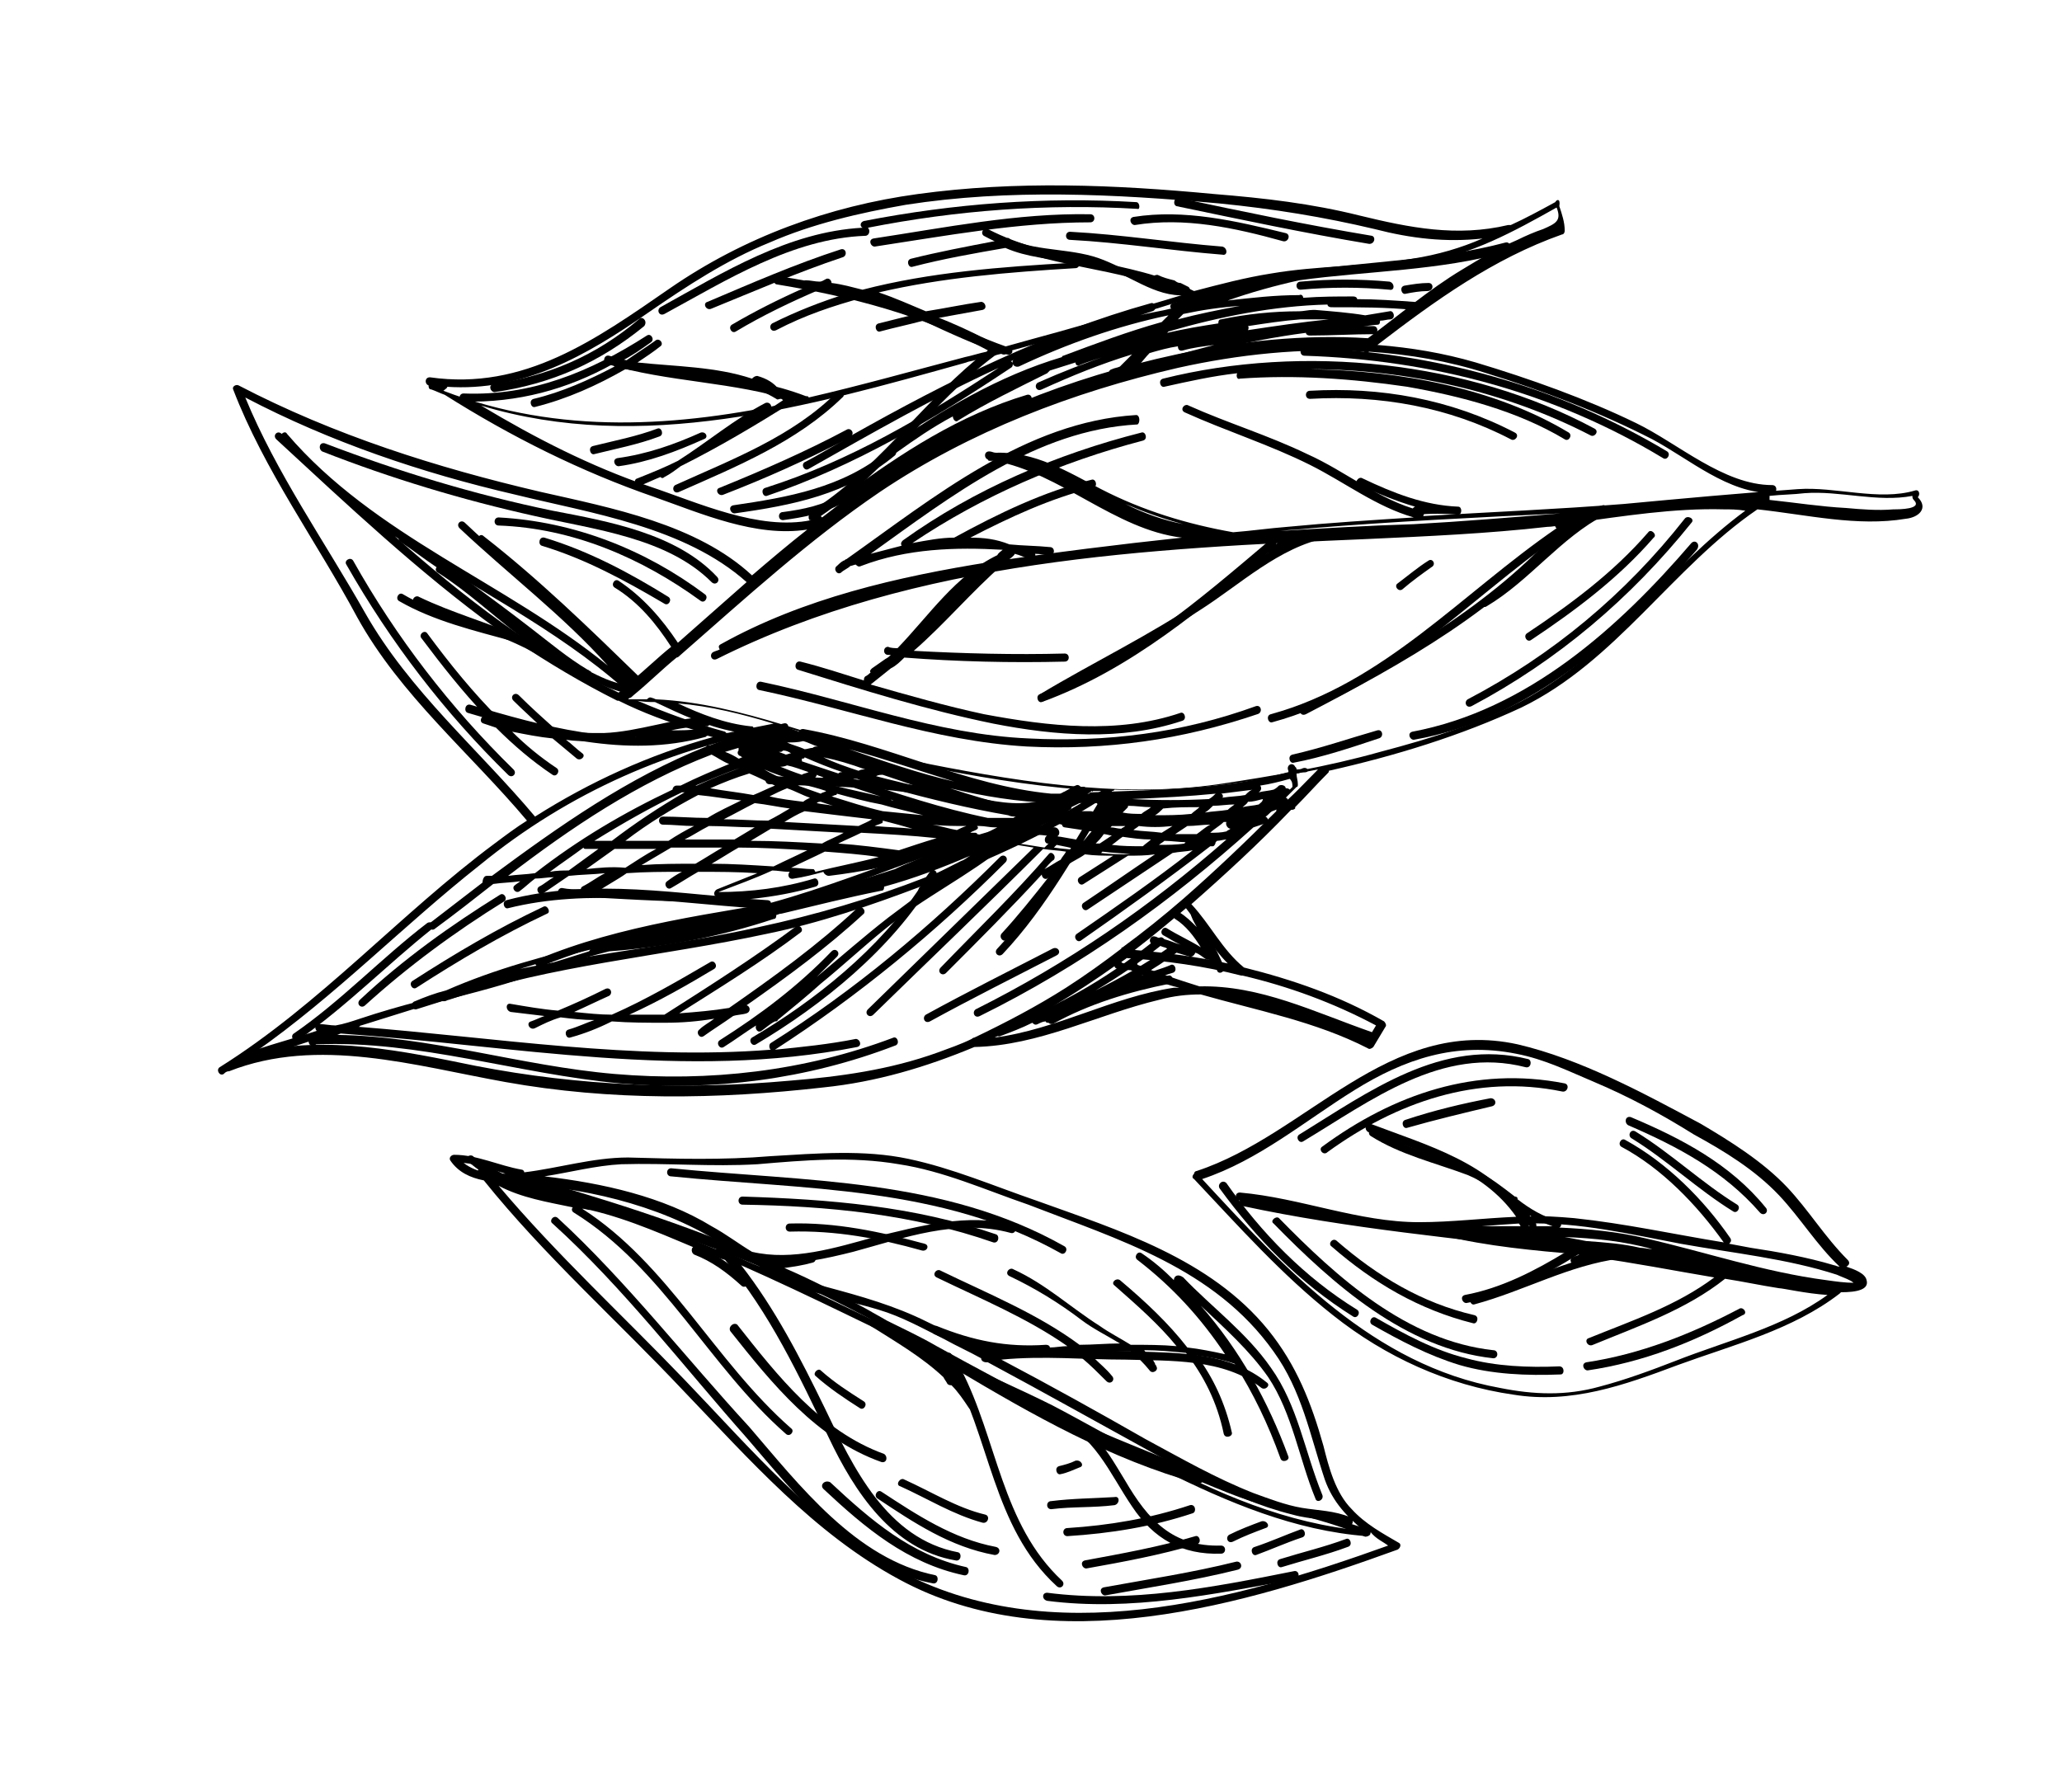 <svg xmlns="http://www.w3.org/2000/svg" viewBox="0 0 153 133"><path d="M115.4 15c-1.1.6-2.2 1.2-3.3 1.7h-.2c-3.8.9-7.3.2-11-.7-3.6-.9-7.1-1.3-10.8-1.6-7.4-.7-14.7-1-22 0-6.6.9-12.9 3.2-18.4 7-5.5 3.8-10.8 7.6-17.8 6.6-.4 0-.4.5-.1.6 0 .1 0 .3.2.3.3.1.7.3 1 .4 4.9 3.1 10.1 5.7 15.6 7.6 3.4 1.2 7.5 3 11.3 2.4-1.4 1.1-2.7 2.2-4.1 3.4-4.1-3.8-10.4-5-15.7-6.2-7.7-1.8-15.3-4.2-22.4-7.9-.2-.1-.5.1-.4.3 2.3 6 6.2 11.3 9.2 16.9 3.2 5.8 8.4 10.1 12.6 15.1-.8.5-1.6 1.1-2.4 1.7-7 5.2-12.9 11.9-20.4 16.6-.3.2 0 .7.3.5.1-.1.2-.2.4-.2 6.6-2.6 13.8-.4 20.5.8 7.8 1.4 15.7 1.3 23.6.4 3.9-.4 7.6-1.5 11.2-3 4.8-.1 9.1-2.4 13.7-3.5 1.1-.3 2.1-.4 3.1-.4 4.2 1.2 8.5 2 12.4 4 .1.1.3 0 .4-.1l.9-1.5c.1-.1 0-.3-.1-.4-3.3-1.9-6.8-3.1-10.4-4-1.6-1.3-2.5-3.2-3.9-4.7 2.5-2.2 5-4.5 7.3-6.9l.1-.1c.1 0 .2 0 .3-.1v-.1c.8-.8 1.6-1.7 2.4-2.5.1-.1.1-.1.1-.2 4.9-1.1 9.8-2.6 14.3-4.7 7-3.4 11.2-10.4 17.5-14.7 3.7.4 7.4 1.3 11 .7 1-.1 1.7-.8.9-1.6.2-.2.1-.6-.2-.5-2.7.8-5.9-.3-8.7-.1-4.3.3-8.6.7-12.9 1.1-5 .4-9.9.6-14.9.9.1-.2.1-.4-.2-.4-3.1-.8-5.5-2.9-8.4-4.2-2.9-1.4-5.9-2.3-8.8-3.6-.3-.2-.7.3-.3.5 3.1 1.4 6.3 2.4 9.3 3.9 2.6 1.3 4.9 3.1 7.7 3.9-3.1.2-6.3.4-9.4.7-1.3.1-2.7.3-4 .4-3.4-.6-6.7-1.6-9.8-3.2-2.5-1.3-4.9-2.8-7.8-2.7-.2 0-.3-.1-.5-.1-.4 0-.4.5-.1.6 0 .1.1.1.2.1h.3c4.9.9 8.9 5.1 13.9 5.7-4.7.5-9.5 1.1-14.2 1.8-6.9 1.1-13.9 2.7-20 6.1-.2.1-.2.2-.1.4-.2.1-.3.1-.5.2-.3.2-.1.7.3.5 14.8-7.4 32-8.2 48.3-8.9 4.4-.2 8.9-.4 13.3-.9.4 0 .7-.1 1.1-.1-5.3 6-12.3 9.9-19.3 13.5-.3.2-.1.7.3.5 7.3-3.8 14.5-7.8 19.9-14.2 3.7-.5 7.4-1.1 11.1-1 .5 0 1 0 1.6.1-5.7 4.2-9.7 10.2-16 13.8-3.4 1.9-7.3 3.1-11.1 4.1-3.9 1.1-8 1.8-12 2.4-7.6 1.1-15.5-.3-23-1.8-6.3-1.3-12.3-4.2-18.7-4.5-.1 0-.2-.1-.3-.1-.2-.1-.3 0-.4.1h-1.4l.1-.1c.1 0 .2-.1.3-.2 1.1-.9 2.1-1.9 3.2-2.8.1 0 .2-.1.3-.2 4.8-4.2 9.5-8.5 14.8-12.1 6.7-4.5 14.3-7.4 22.1-9.2 4.5-1 9.2-1.5 13.8-1.2.1.1.2.1.4 0 3 .2 5.9.7 8.7 1.6 4.2 1.3 8.4 2.9 12.3 4.9 2.8 1.5 5.6 4 8.9 4 .4 0 .4-.6 0-.6-3.6 0-7-3.1-10.1-4.6-3.7-1.8-7.9-3.3-11.9-4.5-2.4-.7-4.8-1.1-7.3-1.3 4.3-3.3 8.6-6.4 13.7-8.2.1 0 .2-.1.2-.3 0-.6-.2-1.2-.4-1.8.1-.6-.2-.5-.3-.3zm15.9 21.8c.9-.1 1.8-.1 2.6-.2 2.6-.2 5.4.7 8 .2 0 .1 0 .2.1.3.7.7-1.1.7-1.5.7-1.2.1-2.4 0-3.5-.1-1.9-.1-3.8-.4-5.7-.6v-.3zm-47.8.6c1.4.6 2.8 1.1 4.3 1.5-1.5-.3-2.9-.8-4.3-1.5zm21.4 1.5c-3.3.1-6.6.3-9.9.5.8-.1 1.5-.1 2.3-.2 6.1-.5 12.3-.8 18.5-1.1-3.7.3-7.3.6-10.9.8zM87.1 73.3c-4.6.7-8.7 3.1-13.3 3.7 3.1-1.5 6.1-3.3 8.9-5.3 0 .1.1.2.3.2.3 0 .6.1.9.1 1.2.5 2.3 1 3.6 1.3h-.4zm15 2.8l-.3.5c-4.3-1.5-8.3-3.5-12.8-3.4-1.6-.5-3.1-1-4.6-1.6 0-.2-.2-.3-.4-.2h-.1c-.1-.1-.3 0-.4.1-.1 0-.2 0-.3-.1.1-.1.3-.2.4-.3 2.9.2 5.8.6 8.5 1.3h.1c3.4.8 6.7 2 9.9 3.7zm-11-4.6c-2.3-.5-4.6-.8-6.9-1 1.3-1 2.5-2 3.8-3.1 1.1 1.4 1.9 2.9 3.1 4.1zm-10-12.8h.6c-3.8 2.4-8 4.4-12.2 6.1 0-.2-.4-.4-.5-.1-.1.1-.2.3-.3.4-4.1 1.6-8.2 2.8-12.4 3.7-5.8 1.3-11.8 1.9-17.7 3.1 6.4-2 13.1-3 19.6-4.7 4.2-1.1 8.1-2.9 12.2-4.2 3.1-1 6.3-1.7 9.1-3.3h.1c.3-.1.5-.4.8-.5.1 0 .2-.1.2-.2.1-.1.3-.2.4-.3.1.1.1 0 .1 0zM58.4 54c3.3 1 6.6 2.1 9.9 2.8 3.9.8 8 1.5 12 1.8-.3.2-.6.4-1 .6.1-.2-.1-.6-.4-.4-3.4 1.8-6.7.1-10.1-.4-3.9-.6-7.8-.7-11.7-.8-.4 0-.4.6 0 .6 4.4.2 9 .1 13.3 1.2 2.8.7 5.6 1.4 8.3.3-3.1 1.6-6.6 2.3-9.9 3.4-3.9 1.3-7.6 2.8-11.6 3.9 0-.1-.1-.2-.3-.2-6.4-.4-12.9-1.7-19.3 0-.4.1-.2.7.1.6 6-1.5 12.2-.4 18.3 0-7.7 2-15.6 2.9-22.9 6.1-.8.2-1.6.5-2.3.8-.4.1-.2.7.1.6.6-.2 1.3-.4 1.9-.6h.2c.1 0 .2-.1.3-.1C41 71.6 49 71 56.9 69.3c3.9-.8 7.7-2.1 11.4-3.5-3 4.6-7.9 8.5-12.5 11.2-.3.2 0 .7.3.5 4.9-2.9 10.1-7.1 13.1-12.1.1 0 .2-.1.3-.1 4.2-1.6 8.3-3.5 12.1-5.9-2.3 3.8-4.5 7.7-7.6 11-.3.3.1.7.4.4 3.3-3.5 5.6-7.8 8.1-11.9v-.2h.1l.1-.1c2.5.1 5 0 7.5-.3s5.1-.7 7.6-1.2c-1 1-1.9 2-3 2.9-.1 0-.1.1-.1.2-2.2 2.2-4.5 4.4-6.9 6.5-1.5 1.3-3 2.5-4.5 3.6 0 0-.1 0-.1.1-1.3 1-2.7 2-4.1 2.9-2.2 1.4-4.5 2.6-6.8 3.7-.1 0-.2.1-.2.1-.8.4-1.7.7-2.5 1-3.6 1.3-7.3 1.8-11 2.1-7.8.7-15.6.4-23.3-1.1-5.4-1.1-11-2.3-16.4-1 6-4.2 11-9.4 16.7-13.9 6.6-5.4 14.3-8.8 22.8-10.2-.1.1 0 .1 0 0zm-1-.3l-1.5.3c0-.1-.1-.1-.2-.1-1.9-.2-3.7-.9-5.4-1.7 2.4.2 4.8.8 7.1 1.5zm-8.8-1.6c1.9.9 3.8 1.8 5.9 2.2-.2 0-.4.1-.6.1l-.1-.1c-2.2-.6-4.4-1.4-6.5-2.3.5.1.9.1 1.3.1zm-2.3-1c-.1.1-.3.2-.4.3-6.1-2.9-11.5-7.1-16.6-11.6 5.7 3.8 11.9 6.8 17 11.3zm9.1-7.9l-5.1 4.5c-1.2-1.8-2.6-3.4-4.4-4.6-.3-.2-.6.3-.3.5 1.8 1.1 3.1 2.7 4.2 4.4-1 .8-1.9 1.7-2.9 2.5 0 0 0-.1-.1-.1-3.6-4.4-8.2-7.7-12.3-11.6-.3-.3-.7.1-.4.4 3.6 3.4 7.7 6.5 11 10.2-7.6-6.2-17.3-9.6-23.8-17.2-.1-.2-.3-.1-.4 0-.3-.3-.7.1-.4.4 5.2 4.8 10.6 9.9 16.4 14.1-2.4-.7-4.8-1.3-7-2.6-.3-.2-.6.3-.3.5 2.6 1.5 5.6 2.2 8.5 3h.2c2.4 1.6 4.9 3.1 7.5 4.4h.1c1.8.9 3.7 1.6 5.7 2.2-5.6 1.3-11.3-.3-16.7-1.9-.4-.1-.5.5-.2.6 5.7 1.7 11.8 3.4 17.6 1.8.1 0 .1-.1.2-.1s.3.1.4.1c-4.7 1.3-9.1 3.3-13.2 5.9-4.2-5-9.3-9.3-12.6-15.1-3-5.3-6.6-10.4-8.9-16 6.3 3.3 13.1 5.6 20 7.2 5.7 1.4 12.6 2.4 17.2 6.5zM33.1 28.7c5.7.4 10.4-2.3 15-5.5 2.9-2 5.8-3.9 9-5.2 3.2-1.4 6.7-2.2 10.1-2.8 7.7-1.2 15.5-.8 23.3-.1 4 .4 7.7 1 11.5 1.9 2.7.7 5.3 1 8 .7-1.6.7-3.3 1.2-5.2 1.5-3.5.6-7 .5-10.5 1.1-1.9.3-3.8.8-5.7 1.3-4.8-2.4-10.5-2.1-15.3-4.6-.3-.2-.6.3-.3.5 4.6 2.5 10 2.2 14.7 4.4-1.7.5-3.3 1-5 1.5-2.8.9-5.6 1.6-8.4 2.4-5.1-2.9-10.7-4.4-16.5-5.3-.4-.1-.5.5-.2.6 5.5.9 10.9 2.3 15.7 4.9l-.1.1c-.5.1-1.1.3-1.6.4-3.8 1-7.7 2.1-11.6 3 0-.1-.1-.1-.2-.1-4.7-1.8-9.8-1.6-14.6-3-.4-.1-.5.5-.2.6 4.6 1.4 9.5 1.3 14 2.8-8.7 1.9-17.5 2.5-26.1-.8.4-.3.3-.3.2-.3zM60 38.3s0 .1 0 0c0 .1 0 .1 0 0 0 .1 0 .3.1.3h.1c-3.9.8-8.4-1.3-12-2.5-4.4-1.5-8.5-3.6-12.5-6 11.9 3.6 24.2.1 36-3.2.2-.1.5-.1.7-.2-4.3 3.6-7.5 8.3-12.3 11.3 0 .2-.1.3-.1.3zM114.5 17c-.6.2-1.3.5-1.9.8-1.4.6-2.8 1.4-4.1 2.2-2.5 1.5-4.7 3.4-7 5.1-4.7-.3-9.5.2-14.2 1.2C79.4 28 71.8 31 65 35.5c-1.4.9-2.7 1.9-4 2.9l-.1-.1c4.9-3.3 8.2-8.4 12.9-11.9.2-.1.4-.1.7-.2.1 0 .1.1.2.1.2.1.5-.1.4-.3 2.5-.7 5-1.3 7.5-2.1 2-.6 4.1-1.3 6.2-1.9h.1c.2.1.4 0 .4-.2 1.8-.5 3.5-.9 5.3-1.2 3.6-.6 7.3-.6 10.9-1.1 3.7-.6 6.8-2.3 10-4.1.4 1-.1 1.2-1 1.6z"/><path d="M94.2 40.1c-5.2 4.4-10.5 9-17 11.4-.4.1-.2.7.1.6 6.6-2.4 12-7 17.3-11.5.3-.4-.1-.8-.4-.5zM76.9 89.1c-3.2-1.1-6.2-2.4-9.5-3.1-3.3-.7-6.8-.4-10.2-.2-3.6.3-7 .2-10.6.1-2.6 0-5.2.8-7.7 1.1 0-.1-.1-.2-.2-.2-1.7-.3-3.3-1.1-5-1.1-.2 0-.4.2-.3.4.6.9 1.5 1.3 2.5 1.5 4.5 5.6 9.9 10.4 14.8 15.6 4.9 5.1 9.7 10.6 16 14 11.4 6.2 25.7 1.9 37-2.2.2-.1.3-.4.1-.5-1.2-.7-2.5-1.4-3.5-2.5-1.2-1.2-1.7-3.1-2.1-4.7-.9-3.2-2-6-4.1-8.6-4.3-5.3-11.1-7.4-17.2-9.6zm-23.5 3.4c-.1 0-.2.1-.2.2h-.1c-2.7-1.1-5.5-2.2-8.3-3.1-2.3-.8-4.8-.8-7.1-1.8 5.4.3 11 1.5 15.7 4.4 0 0-.1.2 0 .3zm2 .9c.3.2.7.4 1 .6-.8-.3-1.6-.7-2.3-1l-.1-.1c.4.2.9.4 1.4.5zm-21-7.1c1.1.1 2.1.5 3.1.8H36.2c-.7-.2-1.3-.4-1.8-.8zm68.6 28.4c-11.4 4.1-25.1 7.9-36.4 1.8-6.2-3.4-10.9-9-15.8-14.1-4.6-4.8-9.5-9.3-13.8-14.4 1.7.9 3.6 1.2 5.5 1.6-.1.1-.1.3.1.4 6.6 4.1 10 11.4 15.7 16.4.3.3.7-.2.4-.4-5.7-5-9.1-12.2-15.5-16.3.2 0 .4.1.6.1 3 .7 5.8 2 8.7 3.2.4.2.9.4 1.3.5 3.3 3.9 5.5 8.6 7.7 13.2 1.9 4 4.7 8.3 9.4 9.1.4.1.5-.5.2-.6-5.3-1-7.8-6.3-9.9-10.7-1.8-3.7-3.7-7.4-6.2-10.6 5.2 2.3 10.3 4.9 15.4 7.3 3.1 5.4 3.2 12.1 8 16.5.3.3.7-.1.4-.4-4.5-4.2-4.8-10.5-7.5-15.7 2.3 1 4.5 2.1 6.7 3.3-.1.1 0 .4.2.4 3 1.1 4.1 4 5.8 6.5 1.6 2.4 3.7 3.6 6.6 3.5.4 0 .4-.6 0-.6-3.6.1-5.4-1.9-7.1-4.8-.8-1.3-1.5-2.6-2.6-3.6 1.8.9 3.6 1.9 5.4 2.8 4.8 2.4 9.8 4.5 15.1 4.9.2 0 .3-.1.3-.3.4.5.9.7 1.3 1zm-8.5-14.4c2.1 2.9 2.7 6.2 3.8 9.5.6 1.7 1.7 2.8 2.9 3.8-5.7-.5-11-2.8-16-5.5-2.4-1.2-4.8-2.6-7.1-3.8-2.4-1.2-4.9-2.3-7.3-3.4-.1-.1-.1-.3-.2-.4-.1-.2-.5-.1-.6 0 0 0-.1 0-.1-.1-3.2-1.5-6.3-3-9.4-4.5.2.1.4.1.7.2 1.3.4 2.7.7 4 1.1 1.7.5 3.3 1.4 4.9 2.2.9.5 1.8.9 2.7 1.4 0 .2.2.3.4.3h.1c4.1 2.2 8.2 4.5 12.2 6.7 2.2 1.2 4.5 2.4 6.8 3.4 1.2.5 2.4.9 3.6 1.2 1.4.4 2.8.3 4.1.8.4.1.5-.4.2-.6-1.2-.5-2.4-.5-3.6-.7-1.2-.2-2.5-.7-3.6-1.1-2.8-1.1-5.4-2.6-8-4-3.5-2-7.1-4-10.7-5.9 3.1-.3 6.2 0 9.2 0 3.3.1 7.3-.1 10.1 2.1.3.2.7-.2.4-.4-2.7-2.2-6.3-2.2-9.6-2.3-3.7-.1-7.4-.4-11.1.1-1.5-.8-3-1.6-4.5-2.3-2.4-1.2-4.9-1.9-7.5-2.6-1.5-.4-2.9-1.1-4.2-1.8 2 .2 4.2-.3 6.2-.8 3.7-1 7.7-2.5 11.7-1.4.4.1.5-.5.2-.6-3.4-.9-7 .1-10.3.9-2.9.8-6.1 1.8-9.1 1.1-1-.6-1.9-1.3-3-1.9-3.6-2.2-8.1-3.2-12.4-3.7 1.9-.3 3.8-.8 5.7-.9 3.4-.1 6.7.2 10.1 0 3.5-.3 7-.6 10.5 0 3.3.5 6.4 1.9 9.6 3 6.7 2.6 13.8 4.7 18.2 10.9zM112.6 77.5c-9.6-2.1-15.6 6.7-23.8 9.4-.1 0-.2.1-.2.2-.1.1-.2.3 0 .4 3.3 3.5 6.5 7.1 10.3 10.1 3.9 3.1 8.5 5.2 13.4 5.9 4.3.7 8.2-.7 12.2-2.2 4.1-1.5 8.5-2.6 12-5.3l.1-.1c1.2 0 2.1-.2 1.9-.9-.1-.5-.9-.8-1.5-1 .2-.1.3-.3.1-.5-1.7-1.7-2.9-3.7-4.5-5.4-1.8-1.9-4.2-3.4-6.4-4.7-4.3-2.3-8.9-4.8-13.6-5.9zm24.5 17.9c-.8.1-1.5 0-2.3-.1-2.2-.2-4.4-.6-6.6-1-.1-.1-.3-.2-.5-.1-3.4-.6-6.8-1.2-10.2-1.7 0-.2-.2-.4-.4-.2-.1 0-.2.1-.2.1-.1 0-.3 0-.4-.1-3-.4-6.1-.8-9.2-1.1 1.8-.1 3.6-.3 5.4-.4.1.1.1.2.2.3.2.3.7.1.5-.3 3.8-.1 7.6.8 11.3 1.5 3.9.7 7.9 1.1 11.6 2.3.4.2 2 .7.8.8zm-5.1-6.7c1.6 1.7 2.8 3.7 4.5 5.3-.2 0-.3-.1-.4-.1-2-.6-4.2-1-6.2-1.3-.5-.1-1.1-.2-1.6-.3.1-.1.2-.2.1-.4-2-2.9-4.7-5.6-7.8-7.3-.3-.2-.6.3-.3.5 3 1.6 5.6 4.3 7.6 7.1-3.7-.6-7.3-1.4-11.1-1.8-1.2-.1-2.4-.2-3.6-.1-2.5-4-7.3-5.3-11.5-6.9-.4-.1-.5.4-.2.6 4 1.5 8.5 2.7 11 6.3-2.4.1-4.8.4-7.2.4-4.5 0-8.8-1.8-13.3-2.2-.4 0-.4.5 0 .6-.1.2 0 .3.2.4 7.9 1.7 16 2.4 24 3.4-2.3 1.4-4.8 2.7-7.5 3.2-.4.1-.2.6.1.6 3-.5 5.7-2 8.3-3.6.4.1.8.1 1.1.2 3 .4 6 1 9 1.5-2.8 2.1-6.1 3.2-9.3 4.5-.4.1-.1.7.3.5 3.4-1.4 6.9-2.6 9.8-4.9 1.3.2 2.7.5 4 .7.3 0 2 .4 3.6.5-3.3 2.4-7.5 3.4-11.3 4.9-1.8.7-3.7 1.4-5.6 1.9-2.5.7-4.9.6-7.4.1-9.4-1.7-15.9-8.8-22.1-15.5 4.2-1.4 7.6-4.3 11.3-6.6 3.7-2.3 7.5-3.6 12-2.7 2.1.4 3.9 1.3 5.8 2.1 2.6 1.1 5 2.4 7.4 3.9 2.2 1.2 4.5 2.6 6.3 4.5z"/><g><path d="M96 116.6c-6 1.2-12.1 2.4-18.3 1.6-.4 0-.4.5 0 .6 6.2.8 12.4-.5 18.4-1.6.4-.1.3-.7-.1-.6z"/><path d="M91.7 115.9c-3.2.8-6.5 1.3-9.8 1.9-.4.1-.2.6.1.6 3.3-.6 6.6-1.1 9.8-1.9.5-.1.3-.7-.1-.6zM88.7 114c-2.7.8-5.5 1.3-8.2 1.8-.4.1-.2.6.1.6 2.8-.5 5.5-1 8.2-1.8.4-.1.2-.7-.1-.6zM41.4 90.4c-.3-.3-.7.2-.4.4 5.3 4.8 9.7 10.6 14.4 15.9 3.7 4.3 7.9 9.7 13.8 10.8.4.1.5-.5.2-.6-5.9-1.2-10.1-6.7-13.8-11-4.7-5.1-9.1-10.8-14.2-15.5z"/><path d="M61.1 110.5c3.1 2.9 6.2 5.5 10.4 6.4.4.1.5-.5.2-.6-4.1-.9-7.1-3.5-10.1-6.3-.4-.2-.8.2-.5.5zM73.9 114.8c-3.2-.6-5.9-2.4-8.5-4.1-.3-.2-.6.3-.3.5 2.7 1.8 5.4 3.6 8.7 4.2.4 0 .5-.5.1-.6zM73.1 112.4c-2.1-.5-4-1.7-6-2.6-.3-.2-.7.4-.3.5 2 .9 3.9 2.1 6.1 2.7.4.1.6-.5.2-.6zM99.9 114.2c-1.6.6-3.3 1-4.9 1.5-.4.1-.2.7.1.6 1.6-.5 3.3-.9 4.9-1.5.4-.1.2-.7-.1-.6zM96.5 113.5c-1.1.4-2.2.9-3.4 1.3-.4.1-.2.7.1.6 1.1-.4 2.2-.9 3.4-1.3.4-.1.2-.7-.1-.6zM93.6 112.9c-.8.3-1.6.6-2.4 1-.3.2-.1.7.3.5.8-.4 1.6-.7 2.4-1 .4-.1.1-.6-.3-.5zM88.3 111.7c-3 1-6 1.5-9.1 1.7-.4 0-.4.6 0 .6 3.2-.2 6.3-.7 9.3-1.7.3-.1.2-.7-.2-.6zM82.7 111.1c-1.6.1-3.1.1-4.7.3-.4 0-.4.6 0 .6 1.6-.2 3.1-.1 4.7-.3.4-.1.4-.7 0-.6zM79.8 108.4c-.4.2-.8.3-1.2.4-.4.1-.2.7.1.6.5-.1.9-.3 1.4-.5.4-.1.1-.6-.3-.5zM49.8 86.7c-.4 0-.4.6 0 .6 9.9 1 20 .7 28.9 5.7.3.2.6-.3.3-.5-9-5.1-19.2-4.8-29.2-5.8z"/><path d="M73.9 91.6c-6.1-2.1-12.4-2.6-18.8-2.8-.4 0-.4.6 0 .6 6.3.1 12.6.7 18.6 2.8.4.1.5-.5.2-.6zM68.6 92.3c-3.3-.9-6.6-1.6-10-1.5-.4 0-.4.6 0 .6 3.4-.1 6.6.5 9.8 1.4.4.1.6-.4.2-.5zM54.2 98.8c3.1 3.9 6.4 8 11.2 9.7.4.1.5-.4.2-.6-4.7-1.7-7.9-5.8-10.9-9.6-.3-.2-.7.2-.5.5zM60.5 102.1c1 .9 2.2 1.7 3.3 2.4.3.2.6-.3.3-.5-1.1-.7-2.2-1.4-3.2-2.3-.2-.2-.6.2-.4.4zM90.5 88.2c2.7 3.7 5.9 7 9.9 9.5.3.2.6-.3.3-.5-3.9-2.4-7.1-5.7-9.7-9.4-.3-.3-.7.1-.5.4zM115.7 101.4c-2.3.1-4.7 0-6.9-.6-2.4-.6-4.6-1.8-6.7-3-.3-.2-.6.3-.3.5 2.1 1.2 4.2 2.3 6.5 3 2.4.7 5 .8 7.5.7.3 0 .3-.6-.1-.6z"/><path d="M94.5 90.8c4.4 4.5 9.8 9.3 16.3 10 .4 0 .4-.6 0-.6-6.4-.7-11.6-5.4-15.9-9.8-.2-.2-.7.2-.4.4z"/><path d="M109.4 97.6c-3.9-.9-7.2-2.9-10.2-5.5-.3-.3-.7.2-.4.4 3.1 2.7 6.5 4.7 10.5 5.7.3.1.5-.5.1-.6zM113.4 78.6c-6.4-1.6-11.8 2.4-17 5.6-.3.2 0 .7.3.5 5-3 10.3-7.1 16.5-5.5.4.1.5-.5.2-.6z"/><path d="M116.1 80.4c-6.6-1.3-12.7.8-18 4.7-.3.2.1.7.4.4 5.1-3.7 11.1-5.8 17.4-4.5.4.1.6-.5.2-.6z"/><path d="M110.6 81.5c-2.1.4-4.2.9-6.3 1.6-.4.1-.2.7.1.6 2.1-.6 4.2-1.1 6.3-1.6.4-.1.3-.6-.1-.6zM121 82.9c-.4-.1-.5.4-.2.6 3.7 1.6 7.1 3.4 9.8 6.5.3.3.7-.1.4-.4-2.6-3.2-6.2-5.1-10-6.7zM121.1 84.5c2.6 1.6 4.9 3.8 7.5 5.4.3.2.6-.3.3-.5-2.6-1.6-4.9-3.8-7.5-5.4-.4-.3-.7.3-.3.5zM125.5 40.3c-5.4 6.3-12.2 12.4-20.7 14-.4.1-.2.6.1.6 8.6-1.5 15.5-7.7 21-14.1.3-.4-.1-.8-.4-.5z"/><path d="M125 38.5c-4.4 5.6-9.8 10.1-16.1 13.4-.3.2-.1.7.3.5 6.4-3.4 11.8-8 16.3-13.6.3-.3-.3-.6-.5-.3z"/><path d="M122.3 39.5c-2.6 3-5.7 5.3-9 7.5-.3.2 0 .7.3.5 3.3-2.2 6.5-4.6 9.1-7.6.3-.2-.2-.7-.4-.4zM96.8 25.8c-.4 0-.4.6 0 .6 9.4.3 18.5 2.7 26.6 7.6.3.2.6-.3.3-.5-8.2-4.9-17.4-7.4-26.9-7.7z"/><path d="M86.3 28.1c-.4.1-.2.7.1.6 1.8-.4 3.6-.8 5.4-1-.1.2 0 .5.2.4 4.1-.3 8.3 0 12.4.6 4 .7 8.2 1.8 11.7 3.9.3.2.6-.3.3-.5-5.5-3.3-12.5-4.6-19.2-4.7 7.3 0 14.6 1.7 20.8 4.9.3.2.7-.3.3-.5-9.3-5-21.6-6.3-32-3.7z"/><path d="M97.2 29c-.4 0-.4.6 0 .6 5.2-.3 10.3.6 14.9 3 .3.2.7-.3.3-.5-4.8-2.5-10-3.4-15.2-3.1zM93.2 52.4c-5.5 2-11.1 2.7-16.9 2.4-6.8-.3-13.1-2.8-19.8-4.2-.4-.1-.5.5-.2.6 6.7 1.4 13 3.8 19.9 4.2 5.9.3 11.5-.5 17.1-2.4.4-.1.3-.7-.1-.6z"/><path d="M84.3 30.8c-8.2.5-15 6.1-21.5 10.7-.1 0-.1.1-.2.1-.2.1-.4.3-.5.4-.3.2 0 .7.3.5.2-.2.5-.3.7-.5.1 0 .3-.1.4-.1.1.1.2.2.4.1 3.4-1.3 7-1.4 10.5-1.2-.1.1-.3.2-.4.4-3.1 1.5-5 4.4-7.4 6.9-.2 0-.5 0-.7-.1-.4 0-.4.6 0 .6h.2c-.1.1-.2.2-.4.3-.3.2-.7.5-1 .7-.1.1-.2.2-.1.3-.1.1-.2.2-.4.3-.1.1-.1.2-.1.3-1.6-.5-3.1-1-4.7-1.4-.4-.1-.5.5-.2.6 4.8 1.5 9.6 3 14.5 4 4.6.9 9.5 1.3 14-.2.4-.1.2-.7-.1-.6-4.7 1.6-9.8 1-14.6.1-2.8-.6-5.6-1.4-8.4-2.2l1.5-1.2c.4-.2.7-.5 1-.8 3.9.3 7.9.4 11.9.3.4 0 .4-.6 0-.6-3.7.1-7.5 0-11.2-.2 2.3-2 4.3-4.4 6.6-6.4.1 0 .2-.1.3-.1.1-.1.2-.2.2-.3.1-.1.3-.2.4-.4.4.1.8.3 1.1.4.3.1.5-.2.4-.4.4 0 .8.1 1.1.1.4 0 .4-.6 0-.6-1-.1-2-.1-3-.2-1-.4-1.9-.5-2.9-.5 2.9-1.5 5.9-2.9 9.1-3.7.4-.1.2-.7-.1-.6-3.6.9-6.9 2.5-10.2 4.3-1 0-2 .2-3.1.4 5.2-3.5 11-6 17.1-7.6.4-.1.2-.7-.1-.6-6.3 1.6-12.4 4.2-17.7 8-.1.1-.2.2-.1.4-.8.2-1.5.4-2.3.6 6-4.3 12.3-9.2 19.8-9.6.2-.1.2-.7-.1-.7zM102.2 54.2c-2.1.6-4.1 1.3-6.3 1.8-.4.1-.2.7.1.6 2.1-.4 4.2-1.1 6.3-1.8.4-.1.3-.7-.1-.6z"/><path d="M98.5 39.3l-1.2.3c-.1-.1-.2-.2-.4-.1l-.6.3c0-.2-.1-.4-.3-.4-.3 0-.5.3-.7.5-.2 0-.3-.1-.5-.2-.3-.2-.6.3-.3.5.1 0 .2.1.3.1-.1.1-.3.1-.4.2h-.1-.1c-.2.1-.2.3-.1.5-.3.2-.6.4-.9.5-.1.1-.2.2-.1.3-1.3.9-2.6 1.9-3.9 2.7-3.8 2.6-8 4.6-12 7-.3.2 0 .7.3.5 3.8-2.3 7.8-4.3 11.5-6.7 3-1.9 5.9-4.7 9.5-5.4.6-.1.4-.7 0-.6zM108.2 37.6c-2.5-.1-4.8-1-7.1-2.1-.3-.2-.7.4-.3.5 1.4.6 2.8 1.2 4.2 1.6-.3.1-.3.6.1.6 1-.1 2.1-.1 3.1 0 .3 0 .3-.6 0-.6zM118.9 37.5l-1.2.4c-.1-.1-.2-.1-.3 0-.2.1-.3.2-.5.3l-1.3.5c-.2.1-.3.4-.1.5-7 4.8-12.8 11.5-21.2 13.8-.4.1-.2.7.1.6 8.5-2.3 14.4-9 21.4-13.9-1.9 1.6-3.7 3.5-5.8 4.8-.3.2 0 .7.3.5 3.2-1.9 5.5-5.1 8.8-6.8.3-.3.1-.8-.2-.7zM63.6 67.4c-3 2.8-6.2 5.1-9.5 7.4-1.2.2-2.4.3-3.7.4 3-1.9 6.1-3.8 9-6 .3-.2-.1-.7-.4-.4-3.1 2.3-6.4 4.4-9.7 6.5h-2.6c2.2-1 4.3-2.2 6.3-3.4.3-.2 0-.7-.3-.5-2.4 1.4-4.8 2.8-7.3 3.9-.9 0-1.8-.1-2.8-.2.9-.4 1.7-.8 2.6-1.2.3-.2.1-.7-.3-.5-1.2.6-2.3 1.1-3.5 1.6-1.2-.1-2.3-.3-3.5-.5-.4-.1-.4.5 0 .6.8.1 1.7.2 2.5.3-.3.1-.7.3-1 .4-.4.1-.1.7.3.5.6-.3 1.2-.6 1.9-.8.8.1 1.7.2 2.5.2-.6.2-1.2.5-1.9.7-.4.1-.2.7.1.6 1.1-.3 2.1-.7 3.1-1.2 1.3.1 2.6.1 3.9.1h.1c1.2 0 2.4-.1 3.6-.3-.4.3-.8.5-1.1.8-.3.2 0 .7.3.5.7-.5 1.5-1 2.2-1.5.3-.1.7-.1 1-.2.3-.1.3-.5 0-.6 3-2.1 6-4.3 8.7-6.8.2-.3-.3-.7-.5-.4zM129.1 97.1c-3.6 1.9-7.4 3.4-11.4 4-.4.1-.2.6.1.6 4.1-.6 7.9-2.1 11.5-4.1.4-.1.1-.6-.2-.5zM137.6 95.2c-.7 0-1.4-.1-2.1-.2-4.6-.6-9-2.1-13.4-3.1-2.1-.5-4.2-.7-6.4-.8.2-.1.2-.4-.1-.5-1.1-.3-2.1-.9-3-1.6v-.1c-.1-.1-.1-.1-.2-.1-.9-.7-1.8-1.4-2.8-1.9-2.5-1.1-5.3-1.6-7.6-3.1-.3-.2-.6.3-.3.5 2.2 1.4 4.8 2 7.2 2.9 1.2.5 2.3 1.3 3.4 2.1.3.6.7 1.2 1.2 1.7h-4.4l-.3-.2c-.2-.1-.4 0-.4.2h-1.1c-.2 0-.3.1-.3.2-.1.1-.1.4.1.5 3.3.8 6.7 1.1 10.1 1.4-.2.1-.3.1-.5.2s-.2.3-.1.4c-2.5.8-4.8 1.9-7.3 2.5-.4.1-.2.7.1.6 3.7-1 7-2.9 10.8-3.4.4.1.9.1 1.3.2h.3c1.4.3 2.8.6 4.2.6 3.2.5 6.4 1 9.7 1.3.7.1 1.5.2 2.2.2.4 0 .4-.5.1-.6-.3.1-.4.1-.4.1zM114 91c0-.1 0-.2-.1-.3-.2-.1-.3-.3-.4-.5.5.3 1.1.6 1.7.8H114zm8.6 1.7c-.3 0-.6-.1-.9-.1-1.3-.3-2.6-.4-4-.5-.5-.1-1.1-.2-1.6-.3 2.2.1 4.4.3 6.5.9 0-.1 0 0 0 0zM78.1 70.4c-3.1 1.6-6.3 3.2-9.4 4.9-.3.2-.1.7.3.5 3.1-1.7 6.3-3.3 9.4-4.9.4-.2.1-.7-.3-.5z"/><path d="M96.7 57c-.2.1-.3.1-.5.1 0-.1 0-.1-.1-.2-.2-.4-.7-.1-.5.3v.1c-4.7 1.3-9.7 1.3-14.6 1.5-.1 0-.1 0-.2.1h-.1-.1c.1-.2 0-.6-.3-.5h-.1c-.1-.1-.2-.2-.4-.1-.4.2-.7.4-1.1.6H78c-6.3-.6-12.2-3.7-18.4-4.8-.2 0-.3.1-.3.2-.3-.1-.5-.2-.8-.3 0-.2-.1-.4-.4-.3-.1 0-.2.1-.4.1h-.1c-1.7.4-3.3.9-4.9 1.5-.1 0-.3 0-.3.1-5.8 2.3-10.9 5.9-15.9 9.6h-.4c-.2 0-.3.3-.3.5l-3.9 3c-.3.2.1.7.4.4 1.5-1.1 2.9-2.2 4.3-3.3.7-.1 1.3-.1 2-.2-.1.1-.3.2-.4.3-.3.2.1.7.4.4.4-.3.7-.6 1.1-.9.5 0 .9-.1 1.4-.1-.4.2-.7.5-1.1.7-.3.2 0 .7.3.5.6-.4 1.3-.9 1.9-1.3.9-.1 1.8-.1 2.7-.2-.6.3-1.1.7-1.7 1-.1.1-.1.1-.1.2-.5 0-.9 0-1.4-.1-.4 0-.4.6 0 .6 6.2.2 12.7 1.1 18.8-.7.4-.1.2-.7-.1-.6-2.3.7-4.7 1-7.1 1 1.3-.5 2.7-1 4-1.6.4 0 .8.1 1.3.1-.2.2-.1.6.3.5.7-.1 1.5-.3 2.2-.5 0 .1.2.3.4.3 2.5-.3 5-.8 7.4-1.6-.8.4-1.7.7-2.5 1.1-2.2.7-4.4 1.4-6.6 2-.1 0-.1.1-.1.1-6.7 1.2-13.6 2-19.8 4.6-.4.2-.1.7.3.5 1.2-.5 2.4-.9 3.6-1.3 0 .1-.1.2-.1.2l-4.8 1.5c-1.7.6-3.4 1-5.1 1.5-.1-.1-.1-.1-.3-.1-.8.3-1.6.5-2.4.8-1.5.4-2.9.8-4.4 1.3-.6.2-1.2.4-1.8.5-.4 0-.8-.1-1.2-.1-.3 0-.4.3-.2.5-1.5.5-3 .9-4.5 1.4-.4.1-.2.7.1.6 1.3-.4 2.6-.8 3.8-1.2 0 .2.2.4.4.3.1 0 .1-.1.2-.1 7.6-.3 14.9 2.2 22.5 2.9 6.9.6 13.9-.3 20.4-2.8.4-.1.2-.7-.1-.6-6.6 2.5-13.7 3.3-20.7 2.7-7-.6-13.6-2.8-20.6-2.9.1 0 .2-.1.3-.1 12.8.9 25.6 3.5 38.3 1 .4-.1.2-.6-.1-.6-2 .4-4 .6-6 .8 6.2-4 11.9-8.7 17.1-13.9.3-.3-.1-.7-.4-.4-5.2 5.2-10.8 9.9-17 13.8-.2.1-.1.5 0 .5-10.2.8-20.4-.9-30.6-1.7.1 0 .1-.1.2-.1l4.8-1.5c2.6-.7 5.2-1.3 7.8-2.2 1.9-.7 3.8-1.3 5.8-1.8 4.1-.3 8.3-1.1 12.2-2.4.2 0 .2-.2.2-.3.1 0 .2-.1.4-.1 2.5-.6 4.9-1.2 7.4-1.7.2 0 .2-.2.2-.3 2.2-.6 4.3-1.4 6.4-2.3-.2.1-.4.3-.7.4-1 .5-2 1-2.9 1.5-.2.1-.2.3-.1.4-.2.1-.2.4 0 .5l-2.4 1.8c-1.8 1.4-3.5 2.9-5.3 4.4l1.5-1.5c.3-.3-.1-.7-.4-.4-2.5 2.6-5.3 4.7-8.3 6.6-.3.2 0 .7.3.5.8-.5 1.6-1.1 2.4-1.6-.1.2.1.6.4.4.3-.2.6-.5 1-.7.1 0 .2 0 .2-.1 1.1-.9 2.2-1.8 3.2-2.7 1.6-1.3 3.1-2.7 4.7-4 2.9-2.4 6.3-4 9.2-6.4.6.1 1.3.2 1.9.3l-12.3 12c-.3.3.1.7.4.4 4.2-4.1 8.5-8.2 12.6-12.3.6.1 1.1.1 1.7.2-.1.2-.3.4-.4.6-.4.2-.8.5-1.2.7.2-.2.4-.5.7-.7.2-.3-.2-.7-.4-.4-2.5 2.9-5.3 5.6-8 8.4-.3.3.1.7.4.4 2.4-2.4 4.8-4.8 7.1-7.3 0 .2.2.4.4.3l.1-.1c-1.1 1.4-2.3 2.9-3.5 4.2-.2.3.2.7.4.4 1.6-1.8 3-3.7 4.5-5.5.4-.3.9-.5 1.3-.8.7.1 1.4.1 2.1.1-.8.5-1.7 1.1-2.5 1.6-.3.2 0 .7.3.5l3.3-2.1c.7 0 1.3 0 2-.1-1.8 1.2-3.5 2.4-5.3 3.6-.3.2 0 .7.3.5l6.3-4.2c.5-.1 1-.1 1.5-.2-2.8 2.2-5.7 4.2-8.6 6.2-.3.2 0 .7.3.5 3.3-2.3 6.5-4.6 9.6-7h.2c.1 0 .2-.2.2-.3l.1-.1c.2 0 .5-.1.7-.1-5.7 5-11.8 9.2-18.6 12.6-.3.2-.1.7.3.5 7.5-3.7 14.2-8.5 20.3-14l.9-.3c.3-.1.2-.4 0-.5.2-.1.3-.3.5-.4.3-.1.7-.3 1-.4.3-.1.2-.6 0-.6l.7-.7.1-.1c.1 0 .1-.1.1-.2 0-.3-.1-.5-.1-.8.2 0 .3-.1.5-.1.5.1.4-.4 0-.3zm-6.5 1.9c-.1.1-.3.3-.5.4-1.9.1-3.8.1-5.7 0 2.2-.1 4.2-.2 6.2-.4zm-1.2 1c-.2.2-.4.3-.6.5-.9.1-1.8.1-2.7.1.2-.1.4-.3.5-.4l.1-.1c.9-.1 1.8-.1 2.7-.1zm-5.4.1c.1-.1.1-.1.1-.2.6 0 1.1.1 1.7.1-.2.2-.5.3-.7.5-.5 0-.9 0-1.4-.1l.3-.3zm3.4 1.3c-.3.2-.5.3-.8.5-.7-.1-1.4-.1-2.1-.2.1-.1.3-.2.4-.3.8.1 1.6.1 2.5 0zm-7.5-1.4l.6-.3h1.3c0 .1.1.1.2.1h.3c-.1.1-.2.3-.4.4-.1.1-.1.2-.1.3l-.1.1-.1.1c.1-.2 0-.4-.3-.4h-1.7c.1 0 .1-.1.2-.1.1-.1.1-.1.1-.2zm4 1.4c-.1.1-.2.1-.3.2-.3 0-.5-.1-.8-.1l.1-.1h1zm-1 .7l-.9.6h-.3c.2-.2.4-.4.6-.7.2 0 .4.1.6.1zm-4.4-2.4c-.3.2-.5.3-.8.5l-2.4-.3c-1.5-.4-2.9-.8-4.4-1.3 2.5.6 5 1 7.6 1.1 0-.1 0 0 0 0zm-7.1 2c-.6-.1-1.2-.3-1.8-.4.8.1 1.7.1 2.5.1-.3.1-.5.2-.7.3zm-10.7 2.9c-.5 0-1.1-.1-1.6-.1.8-.4 1.7-.8 2.5-1.2 1.3.1 2.7.2 4 .4-1.5.4-3.1.7-4.7 1.1-.1-.2-.1-.2-.2-.2zM51.8 59c1.1.1 2.1.3 3.2.4-.8.4-1.7.8-2.5 1.3-1.1 0-2.2-.1-3.3-.1-.4 0-.4.6 0 .6.8 0 1.5.1 2.3.1-.6.3-1.3.7-1.9 1.1h-3.2c1.7-1.3 3.5-2.4 5.4-3.4zm-6.4 3.4h-1.3c2.1-1.3 4.2-2.5 6.5-3.6h.2c-1.9 1.1-3.7 2.3-5.4 3.6zm16.4-2.6c-.4-.1-.8-.1-1.2-.2.1-.1.2-.1.3-.1l.9.3zm-5.1-2.7c.7.3 1.3.5 1.9.7-.1 0-.1 0-.1.1-.7-.2-1.3-.5-1.8-.8zm8 3.7c-.3.2-.6.3-1 .5-1.8-.1-3.7-.2-5.5-.3.5-.3 1-.6 1.5-.8 1.6.2 3.3.4 5 .6zm.7-1.1c1 .3 2 .5 3.1.8l-3-.3c-1.3-.3-2.5-.7-3.8-1.1.1 0 .2-.1.3-.1.1 0 .1-.1.1-.1 1.1.3 2.2.6 3.3.8zm-3.9-1.5c.2-.1.4-.1.7-.1 1.4.4 2.7.9 4.1 1.3-.1 0-.2 0-.2-.1-1.5-.4-3.1-.7-4.6-1.1zm6.2 3.3c-.9-.1-1.8-.1-2.8-.2.2-.1.3-.1.5-.2.1 0 .1-.1.1-.2.8.2 1.5.4 2.2.6zM57 60.9c-1.1 0-2.2-.1-3.3-.1.8-.4 1.5-.8 2.3-1.2.9.1 1.8.3 2.6.4-.5.3-1 .6-1.6.9zm-3.4 2c-.7.4-1.3.8-2 1.2-1.3 0-2.7 0-4 .1.7-.4 1.5-.9 2.2-1.3h3.8zm-2.8-.6c.6-.3 1.2-.7 1.8-1 1.1 0 2.3.1 3.4.1l-1.5.9h-3.7zm6.4-.8l5.4.3c-.5.3-1.1.5-1.6.8-1.8-.1-3.5-.2-5.3-.2l1.5-.9zm9.5 1.6s-.1 0 0 0c-1.5-.2-3-.4-4.5-.5.6-.3 1.1-.5 1.7-.8 1.9.1 3.7.2 5.6.4-1 .3-1.9.6-2.8.9zm-3.4-5.3h.3c.7.3 1.5.5 2.2.8.1.1.3 0 .3-.1 2.9.8 5.8 1.5 8.7 2 .2.1.4.1.6.1-.1 0-.2.1-.2.1h-1.9c-3.4-.7-6.7-1.8-10-2.9zm-.3-2.2c2.6.7 5.2 1.6 7.8 2.4-2.6-.6-5.2-1.5-7.8-2.4zm2.5 1.9c.9.3 1.8.6 2.6.9-1-.3-2-.5-3.1-.8.2-.1.3-.1.5-.1zm-1.3-.4c-.2 0-.3 0-.5.1-.9-.3-1.8-.6-2.6-1 1 .2 2 .5 3.1.9zM59.6 55c.4.1.7.3 1.1.4h-.1c-.1 0-.2 0-.3.1-.2 0-.4.1-.6.1-.4-.2-.9-.3-1.3-.5.4 0 .8 0 1.2-.1zm2.9 2.3c-.1 0-.2 0-.3.1l-2.7-.9v-.2c.1 0 .2 0 .2-.1.9.4 1.9.8 2.8 1.1zm-4.4-1.6c.1 0 .1 0 0 0 .3 0 .4.1.6.2-.1 0-.3.1-.4.1-.2-.1-.3-.1-.5-.2.2 0 .2 0 .3-.1zm2.5 1.8c.2.1.3.1.5.2-.1 0-.1.2-.1.3-.2-.1-.5-.1-.7-.2h.1c.1-.1.2-.2.2-.3zm-2.2-.7c.5.1 1 .3 1.6.5-.2.1-.4.1-.5.2-.6-.2-1.1-.4-1.6-.6.1 0 .3 0 .5-.1zm2.9 1.9c-.1.1-.3.1-.4.2-.6-.2-1.1-.4-1.7-.6.1 0 .2-.1.2-.1.6.1 1.3.3 1.9.5zm-6.5-3.2v.2c-.1.1-.1.3.1.4.1 0 .1.1.2.1-.1 0-.2.1-.3.1-.3-.2-.7-.4-1-.5.3-.1.7-.2 1-.3zm3.6 3c.6.2 1.1.5 1.7.7-.2.1-.4.2-.5.3-.8-.1-1.7-.2-2.5-.4.4-.2.8-.4 1.3-.6zm-.9-.2c-.5.2-1.1.5-1.6.7-1.1-.2-2.1-.3-3.2-.5.9-.4 1.9-.8 2.9-1.1.7.3 1.3.6 1.9.9zM54.9 57c-1.1.4-2.1.8-3.2 1.3h-.1c1-.4 2.1-.9 3.3-1.3-.1 0-.1 0 0 0zm-15.2 7.8c-.7.1-1.3.1-2 .2 4.7-3.6 9.6-6.9 15.1-9 .4.2.8.5 1.3.7-1.2.5-2.4 1-3.6 1.6h-.3c-.2 0-.3.2-.3.3-3.6 1.7-7 3.7-10.2 6.2zm1.1-.1c.8-.6 1.7-1.2 2.5-1.8 0 .1.1.1.2.1h.9c-.7.5-1.5 1.1-2.2 1.6-.4 0-.9 0-1.4.1zm2.7-.2l2.1-1.5h3.1c-.8.4-1.5.9-2.3 1.4-1-.1-2 0-2.9.1zm9.7 1.5c-.2.1-.3.4-.1.5-2.9.1-5.9-.1-8.8-.3.7-.5 1.5-.9 2.2-1.4 1.4-.1 2.7-.1 4.1-.1-.4.2-.7.4-1.1.7-.3.2 0 .7.3.5.7-.4 1.3-.8 2-1.2 1.5 0 2.9 0 4.4.1l-3 1.2zm-.4-1.9c.7-.4 1.3-.8 2-1.2 1.7 0 3.4.1 5.1.2-.8.4-1.7.8-2.5 1.2-1.6-.1-3.1-.2-4.6-.2zM72.9 62c-.1 0-.3-.1-.4-.1 0-.1-.1-.1-.2-.1H72c.1-.1.2-.1.4-.2s.2-.2.1-.3h.2c.4 0 .7.1 1.1.1h.2c-.4.2-.8.4-1.1.6zm6.9 1.1c-.5-.1-1-.1-1.6-.2l.2-.2c.5.1 1 .2 1.4.3.1 0 0 .1 0 .1zm-1.5-1c-.1 0-.3-.1-.4-.1-.4-.1-.5.5-.2.6h.1l-.3.3c-.6-.1-1.3-.2-1.9-.3.1-.1.1-.1.2-.1l.1-.1c.2-.1.4-.3.6-.4.5-.1 1.1 0 1.8.1.4 0 .4-.6 0-.7-.4 0-.7-.1-1.1-.1.2-.1.4-.2.7-.3.3.1.6.1.9.2 0 .1.1.2.2.2.7.1 1.3.2 2 .3-.2.2-.4.5-.6.7-.6-.1-1.1-.2-1.7-.3-.2 0-.3-.1-.4 0zm5.6 1.3c-.7 0-1.5 0-2.2-.1l.1-.1c.7.1 1.4.1 2.1.2 0-.1 0 0 0 0zm.9-.6c-.8 0-1.5 0-2.3-.1.3-.2.5-.4.8-.6.7.1 1.4.2 2.1.2-.2.2-.4.3-.6.5zm3.1-.2c-.6.1-1.3.1-1.9.1.1-.1.3-.2.4-.3.5 0 1.1.1 1.6.1-.1 0-.1.1-.1.1zm.9-.7h-1.6l.9-.6c.6 0 1.1-.1 1.7-.1-.4.2-.7.5-1 .7zm2.5-.4c-.1.1-.2.1-.3.2-.4.1-.8.1-1.2.1.3-.3.7-.5 1-.8h.2c-.1.2.1.5.3.5zm-.2-1.4c-.6.1-1.1.1-1.7.2.2-.1.4-.3.6-.5.5 0 1.1-.1 1.6-.1-.1.1-.3.2-.5.4zm2.3-.4c-.4.1-.8.1-1.2.2.1-.1.3-.2.4-.4.4 0 .7-.1 1.1-.2 0 .2-.2.3-.3.4zm-1-.7c-.5.1-1.1.1-1.7.2.1-.1 0-.3-.1-.3l2.4-.3c-.2 0-.4.2-.6.4zm3.5-.6l-.2.2c-.1-.1-.2-.1-.3-.1 0-.2-.3-.3-.5-.2-.1.1-.2.2-.4.3-.4.1-.7.1-1.1.2l.1-.1c.1-.1.1-.3 0-.4.7-.1 1.5-.3 2.2-.5.2.2.2.4.2.6zM88.4 68c.1.3.3.6.4.8-.4-.4-.8-.8-1.3-1.1-.3-.2-.6.3-.3.5.8.5 1.4 1.3 1.9 2.1-.8-.5-1.7-.9-2.5-1.4-.3-.2-.6.3-.3.5.4.2.8.5 1.3.7-.4-.1-.8-.3-1.2-.4-.1-.1-.2-.2-.4-.1-.1 0-.2-.1-.3-.1-.3-.1-.5.3-.3.5-3.4 2.7-7.2 4.9-11.3 6.3-.4.1-.2.7.1.6.8-.3 1.6-.6 2.4-1 .1.1.2.2.4.1s.4-.2.6-.2c0 .1.1.1.2.1.1.1.2.1.3.1 2.7-1.5 5.7-2.4 8.7-3 .4-.1.2-.7-.1-.6-.3.1-.6.1-.9.2.4-.1.8-.3 1.2-.4.4-.1.2-.7-.1-.6-.7.3-1.5.5-2.2.8.9-.5 1.8-1.1 2.6-1.7.3.1.7.2 1 .3.2 0 .3-.1.4-.3.3.1.5.3.8.5.1 0 .2.1.2 0 .1.1.1.2.2.4.1.1.2.2.3.1 0 .1.1.2.1.3.1.4.7.1.5-.3-.6-1.4-1.3-2.6-2-4 0-.3-.6-.1-.4.3zm-7.1 5.5c1.7-1 3.3-2.1 4.8-3.3.2.1.4.1.5.2-1.7 1.2-3.5 2.2-5.3 3.1zM76.2 29.3c-5 1.5-9.3 4.3-13.5 7.4-.1-.1-.2-.1-.3 0-1.3.8-2.8 1.1-4.3 1.3-.4 0-.4.6 0 .6 1.5-.2 3-.5 4.3-1.2.1.1.3.1.4 0 4.1-3.1 8.5-6 13.5-7.5.4-.1.3-.7-.1-.6z"/><path d="M111.7 18c-4.9 1.3-10.1 1.4-15.2 2.1h-.2c-.1 0-.2 0-.2.1-2.6.4-5.2.9-7.8 1.8-.1 0-.2 0-.2.1-.4.1-.7.3-1.1.4-.2.1-.2.3-.1.4-.8.2-1.6.3-2.3.5l.9-.3c.4-.1.2-.7-.1-.6-7.9 2.2-15.1 5.8-22.2 9.8.2-.2-.1-.6-.4-.4-3 1.6-6.2 3-9.4 4.3-.4.1-.1.7.3.5 3.1-1.2 6-2.5 8.9-4-1 .5-1.9 1.1-2.9 1.6-.3.2 0 .7.3.5 4.6-2.6 9.3-5.3 14.1-7.5-5.5 3.6-11 6.9-17.3 8.9-.4.1-.2.7.1.6 6.5-2.2 12.4-5.7 18.1-9.5.2-.1.2-.4 0-.5.1 0 .2-.1.2-.1-.2.2 0 .6.4.5 3.6-1.7 7.3-3 11.1-3.8l-.5.5c-2.5.7-4.9 1.6-7.3 2.5 0 0-.1 0-.1.1-4.7 1.4-8.9 3.9-12.9 6.7-.1.1-.1.2-.1.3-3.3 2.7-7.3 3.4-11.4 4-.4.1-.2.6.1.6 4.3-.6 8.4-1.4 11.9-4.3.1-.1.1-.2.1-.2 1.4-1 2.7-1.9 4.2-2.7 0 .2.2.5.4.3 2.1-1.3 4.4-2.4 6.6-3.5l.2-.2c.6-.2 1.3-.4 1.9-.6 0 .2.2.3.3.2.7-.3 1.5-.5 2.3-.8-1.8.6-3.6 1.3-5.4 2.1-.3.2-.1.7.3.5 2.2-1 4.4-1.9 6.7-2.6l-.9.9c-.2.1-.4.1-.6.2-.4.1-.2.7.1.6.1 0 .2-.1.3-.1.1.1.3.1.4 0l.1-.1c4.4-1.3 8.9-2.5 13.5-3.1 0 .1.1.2.3.2 1.6 0 3.2-.1 4.7-.1.4 0 .4-.6 0-.6h-.7c.3 0 .7-.1 1-.1.2 0 .2-.2.2-.3.3 0 .5-.1.8-.1.4-.1.2-.7-.1-.6l-1.8.3c-1.2-.2-2.5-.3-3.7-.4h-.2c-.3 0-.7.1-1 .1-1.9 0-3.9.2-5.8.6-.2 0-.2.2-.2.3-1.3.2-2.5.4-3.8.7l.1-.1c3.8-1.1 7.8-1.9 11.8-2 0 .1.1.2.3.2 2 0 4.1 0 6.1.2.4 0 .4-.6 0-.6-1.4-.1-2.8-.2-4.2-.2 0-.1-.1-.2-.3-.2-1.2 0-2.4 0-3.7.1 0-.1-.1-.3-.3-.2-1.8 0-3.5.2-5.3.4 1.7-.6 3.5-1.1 5.3-1.5 5.1-.7 10.4-.7 15.4-2.1.4-.2.3-.8-.1-.7zm-19.1 6.2c1.3-.2 2.6-.4 3.9-.5h2.1c-2 .2-4 .5-6 .8 0 0 .1-.2 0-.3zm-2.5 1.4c-1.9.5-3.8 1-5.6 1.5.3-.3.5-.6.8-.9.7-.2 1.4-.4 2.1-.5 0 .2.1.4.4.3.7-.2 1.5-.3 2.3-.4zm-2.7-1.9l.4-.4c1.4-.3 2.8-.5 4.2-.6-1.6.3-3.1.6-4.6 1z"/><path d="M103.1 20.9c-2.2-.2-4.4-.2-6.6 0-.4 0-.4.6 0 .6 2.2-.2 4.4-.2 6.6 0 .4.1.4-.5 0-.6zM106 21c-.6 0-1.2.1-1.8.2-.4.1-.2.7.1.6.5-.1 1.1-.2 1.6-.2s.5-.6.1-.6zM62.1 29.1c-3.3 3.3-7.8 5-12 6.9-.3.2-.1.7.3.5 4.3-1.9 8.7-3.7 12.1-7 .3-.2-.1-.7-.4-.4zM58.8 29.3c-.4-.1-.7-.3-1-.4-.4-.5-.9-.8-1.6-1-.2 0-.3.1-.4.2-2.7-.9-5.7-.9-8.5-1.2.6-.4 1.2-.8 1.7-1.2.3-.2-.1-.7-.4-.4-.7.5-1.5 1-2.2 1.5h-.3c.8-.4 1.5-.9 2.2-1.4.3-.2 0-.7-.3-.5-4.2 2.7-8.6 4.5-13.6 4.3-.4 0-.4.6 0 .6 4 .1 7.7-.9 11.1-2.8 0 .1 0 .1.1.2-1.9 1-3.9 1.9-6 2.4-.4.1-.2.7.1.6 2.4-.6 4.6-1.6 6.7-2.8 3.7.5 7.9.2 11.2 2.2.1.1.2 0 .3 0 .1 0 .1 0 .2.1l-.9.6c.1-.2-.1-.5-.4-.4-2.3 1.2-4.3 2.9-6.5 4.3-1 .5-2 .9-3 1.3-.4.1-.1.7.3.5.5-.2.9-.4 1.4-.6.1.1.2.1.3 0 .4-.2.8-.5 1.2-.8 2.8-1.4 5.5-3 8.2-4.7.2 0 .3-.1.3-.2.4-.2.1-.6-.2-.4zM87.1 20.8c-.4-.1-.8-.2-1.2-.4-.1 0-.2 0-.3.1-.1 0-.2 0-.2-.1-.3-.1-.4.2-.3.4-1.1-.5-2.2-1.1-3.2-1.5-2.2-.9-4.7-.6-6.9-1.5-.1-.1-.2-.2-.3-.1-.2-.1-.3-.1-.5-.2-.3-.2-.5.2-.4.4-2.1.4-4.2.8-6.2 1.3-.4.1-.2.7.1.6 2.3-.6 4.6-1 6.9-1.4 1.6.7 3.3.8 5 1.1-5.3.3-10.6.7-15.6 2-.8-.2-1.5-.4-2.3-.5 0-.2-.2-.4-.4-.3-.2.1-.3.2-.5.2-.3 0-.7-.1-1-.1-.3 0-.4.4-.2.6-1.8.8-3.6 1.7-5.3 2.7-.3.2 0 .7.3.5 2-1.2 4.1-2.2 6.2-3.1.7.1 1.4.2 2 .3-1.9.6-3.7 1.3-5.5 2.2-.3.2-.1.7.3.5 2.1-1.1 4.2-1.8 6.4-2.4 1.2.3 2.4.8 3.6 1.3l-2.4.6c-.4.1-.2.7.1.6 1.1-.3 2.1-.5 3.2-.8 1.9.9 3.9 1.8 5.9 2.5.4.1.5-.4.2-.6-1.7-.6-3.4-1.4-5-2.1l3.3-.6c.4-.1.2-.6-.1-.6-1.4.2-2.8.5-4.1.7-1.2-.5-2.3-1-3.5-1.4 4.7-1.1 9.6-1.5 14.6-1.8.3 0 .4-.4.2-.6.5.1 1.1.2 1.6.4 2.1.6 4.1 2.4 6.4 2.2.3 0 .4-.4.2-.6l-.6-.3c-.3 0-.4-.2-.5-.2z"/><path d="M52 32.1c-2 .9-4 1.6-6.2 1.9-.4.1-.2.6.1.6 2.2-.3 4.3-1.1 6.3-2 .4-.1.2-.6-.2-.5zM48.8 31.8c-1.6.6-3.2.9-4.8 1.3-.4.1-.2.7.1.6 1.6-.4 3.2-.7 4.8-1.3.4-.1.2-.7-.1-.6zM47.4 23.7c-3.2 2.7-6.7 4.2-10.8 4.8-.4.1-.2.6.1.6 4.2-.6 7.8-2.2 11.1-4.9.3-.4-.2-.8-.4-.5zM84.3 15c-6.8-.4-13.5.1-20.2 1.4-.3.1-.3.4-.1.5-5.5.3-10.3 3.3-15 5.9-.3.2-.1.7.3.5 4.6-2.5 9.5-5.6 14.9-5.8.3 0 .4-.4.2-.6 6.6-1.3 13.3-1.8 20-1.4.2.1.2-.5-.1-.5z"/><path d="M62.4 18.5c-3.4 1.1-6.6 2.5-9.9 3.9-.4.1-.1.7.3.5 3.2-1.3 6.4-2.7 9.7-3.8.4-.1.3-.7-.1-.6zM80.9 15.9c-5.4-.1-10.8 1-16.1 1.8-.4.1-.2.6.1.6 5.3-.8 10.6-1.8 16-1.8.4 0 .4-.6 0-.6zM101.8 17.5c-4.8-.8-9.6-1.8-14.3-2.8-.4-.1-.5.5-.2.6 4.8 1 9.5 2 14.3 2.8.4 0 .5-.5.2-.6zM95.4 17.3c-3.7-.9-7.5-1.8-11.3-1.2-.4.1-.2.6.1.6 3.7-.6 7.4.2 11 1.2.4.1.6-.5.2-.6zM90.7 18.3c-3.8-.3-7.5-.9-11.3-1.1-.4 0-.4.6 0 .6 3.8.2 7.5.8 11.3 1.1.4.1.4-.5 0-.6zM25.7 41.9c3.3 5.8 7.3 11 12 15.6.3.3.7-.1.4-.4-4.7-4.6-8.7-9.8-11.9-15.5-.2-.3-.7 0-.5.3zM52.5 53.2c-2.6.1-5.1 1.1-7.7 1.2-1.2 0-2.4 0-3.5-.2-1-.9-1.9-1.7-2.8-2.6-.3-.3-.7.1-.4.4.7.7 1.5 1.4 2.2 2.1-1.1-.2-2.1-.4-3.2-.7-2-2-3.7-4.1-5.4-6.4-.2-.3-.7.1-.4.4 1.5 2 3 3.9 4.7 5.7-.3 0-.5.5-.1.6l.9.3c1.3 1.3 2.7 2.5 4.2 3.5.3.2.6-.3.3-.5-1.2-.8-2.3-1.7-3.3-2.7 1 .2 2 .4 3 .5l1.8 1.5c.3.2.7-.2.4-.4-.4-.3-.8-.7-1.2-1 .6.1 1.2.1 1.8.1 1.2 0 2.3-.1 3.4-.3 0 .2.2.3.4.3 1.4-.2 2.9-.2 4.3-.3.4 0 .4-.6 0-.6-.7.1-1.4.1-2.1.1.9-.2 1.8-.3 2.7-.3.4-.2.4-.8 0-.7zM41 37.9c-5.8-1.2-11.4-2.9-16.9-5-.4-.1-.5.4-.2.6 5.1 2 10.4 3.6 15.8 4.8 4.4 1 9.8 1.6 13.1 4.9.3.3.7-.1.4-.4-3-3.2-8-4.1-12.2-4.9z"/><path d="M37 38.4c-.4 0-.4.6 0 .6 5.5.2 10.6 2.4 15 5.6.3.2.6-.3.3-.5-4.4-3.3-9.7-5.4-15.3-5.7z"/><path d="M40.4 39.9c-.4-.1-.5.5-.2.6 3.3 1 6.2 2.6 9.1 4.3.3.2.6-.3.3-.5-2.9-1.8-5.9-3.4-9.2-4.4zM43.9 49.9l-.1-.1c-.1 0-.1-.1-.2-.1-1.5-.9-2.8-2-4.1-3-3.1-2.4-6.3-4.7-9.5-7-.3-.2-.6.3-.3.5.9.6 1.8 1.3 2.7 1.9-.1.1-.1.3.1.4 2.2 1.4 4.1 3.2 6.2 4.8-2.5-1.1-5.1-1.8-7.6-3-.3-.2-.7.3-.3.5 3 1.4 6.4 2.2 9.3 3.9.2.1.3 0 .4-.1.9.6 1.9 1.1 2.9 1.6 1.1.6 2.2 1.1 3.4 1.3.4.1.5-.5.2-.6-1.2-.1-2.1-.5-3.1-1z"/><path d="M35.6 40.3c3.7 2.9 7.1 6.1 10.4 9.4-.2.1-.3.4-.1.5.4.2.7.3 1.1.5.3.1.6-.2.4-.5-3.7-3.6-7.4-7.2-11.5-10.4-.3-.3-.6.2-.3.5zM94.1 111.3c-2.8-.8-5.3-2.1-8-3.2-2.9-1.2-5.8-2.3-8.5-3.8s-5.4-2.9-8.1-4.4c-1.2-.7-2.5-1.3-3.7-1.9-.5-.3-.9-.5-1.4-.8-2-1.1-4.1-2.2-6.2-3.1.7-.1 1.4-.2 2.1-.4.4-.1.2-.7-.1-.6-1.1.3-2.2.5-3.3.4-6.1-2.7-12.6-4.7-19-6.5-.2-.1-.3.1-.4.2-.4-.2-.8-.4-1.2-.7h-.2c-.3-.2-.7-.4-1-.7-.3-.2-.7.2-.4.4.3.2.5.4.8.6-.1.1-.1.4.1.5.6.2 1.2.4 1.8.5.1 0 .2.1.3.1 1.2.6 2.3 1.2 3.6 1.4.2 0 .3-.1.4-.3 3.6 1 7.1 2.1 10.6 3.4 4.2 1.5 8.3 3.4 12.3 5.5-.1.1-.2.3 0 .5 1.9 1.2 3.8 2.3 5.4 3.8.1.2.2.3.3.5.1.1.2.1.3.1.5.5.9 1.1 1.3 1.7.2.3.7 0 .5-.3-.4-.6-.8-1.2-1.3-1.7.1-.1.2-.2.1-.4s-.2-.4-.3-.5c5.7 3.4 11.5 6.7 18 8.5.1 0 .2 0 .3-.1 1.2.5 2.4 1 3.6 1.4 2.8.9 5.7 1.4 8.4 2.6.3.2.7-.4.3-.5-2.3-.8-4.9-1.4-7.4-2.2zM79 105.6c1.9 1 3.9 1.9 5.9 2.7.1 0 .2.1.3.1-2.1-.8-4.2-1.8-6.2-2.8z"/><path d="M51.7 92.5c-.4-.1-.5.4-.2.6 1.3.5 2.4 1.3 3.5 2.3.3.3.7-.2.4-.4-1-1.1-2.2-1.9-3.7-2.5zM87.1 95c-.7-.7-1.5-1.4-2.4-2-.3-.2-.6.3-.3.5 2.6 2 4.7 4.3 6.5 7-.9-.2-1.9-.4-2.8-.5-1.4-1.8-3.1-3.4-5-5-.3-.2-.7.2-.4.4 1.7 1.5 3.3 2.9 4.6 4.5-1.1-.1-2.2-.1-3.4-.1-.8-.5-1.6-.9-2.3-1.4-2.2-1.4-4-3.1-6.4-4.2-.3-.2-.7.3-.3.5 1.9.9 3.7 2 5.4 3.3.8.6 1.8 1.1 2.8 1.7-1 0-2 .1-3 .1-3.1-2.3-6.8-3.8-10.3-5.5-.3-.2-.7.3-.3.5 3.3 1.6 6.7 3 9.7 5.1-.4 0-.9.1-1.3.1 0-.1-.1-.2-.3-.2-2.9.2-5.4-.3-8.1-1.4-.4-.1-.5.4-.2.6.9.4 1.8.7 2.7.9 0 .1.1.2.2.3 1.4.6 3 .4 4.5.4.1 0 .2-.1.3-.2h.3c0 .1.1.2.3.2H77.9c.8.1 1.6.1 2.4.2.6.5 1.2 1.1 1.8 1.7.3.3.7-.1.4-.4-.4-.5-.9-.9-1.3-1.3.4 0 .8 0 1.2-.1.2 0 .3-.2.3-.4h1.2c.5.4 1 .9 1.4 1.4.2.3.7 0 .5-.3 0-.1-.1-.1-.1-.2s-.1-.1-.1-.2c-.2-.3-.5-.5-.7-.8 1 0 2.1.1 3.1.2 1.3 1.7 2.3 3.6 2.8 6 .1.4.7.2.6-.1-.5-2.2-1.4-4.1-2.6-5.7.9.1 1.9.3 2.8.6 1.4 2.2 2.5 4.5 3.4 7 .1.4.7.2.6-.1-1.5-4.1-3.6-7.9-6.5-11.2 1.8 1.7 3.6 3.3 5 5.3 1.8 2.7 2.3 6.1 3.5 9 .1.4.7.1.5-.3-1.3-3.2-1.8-6.6-3.8-9.4-1.8-2.6-4.4-4.5-6.5-6.7-.4-.3-.7-.1-.7.2zM106 41.6c-.8.5-1.5 1.1-2.3 1.7-.3.2.1.7.4.4.7-.6 1.4-1.1 2.1-1.6.4-.2.1-.7-.2-.5zM31.7 68.5c-3.4 2.6-6.4 5.8-9.9 8.2-.3.2 0 .7.3.5 3.6-2.5 6.6-5.6 10-8.3.4-.2-.1-.6-.4-.4zM37.1 66.4c-3.7 2.3-7.2 4.8-10.4 7.8-.3.3.1.7.4.4 3.2-2.9 6.6-5.4 10.3-7.7.3-.2 0-.7-.3-.5zM40.3 67.3c-3.4 1.6-6.6 3.5-9.7 5.5-.3.2 0 .7.3.5 3.1-2 6.3-3.9 9.7-5.5.3-.1 0-.7-.3-.5z"/></g></svg>